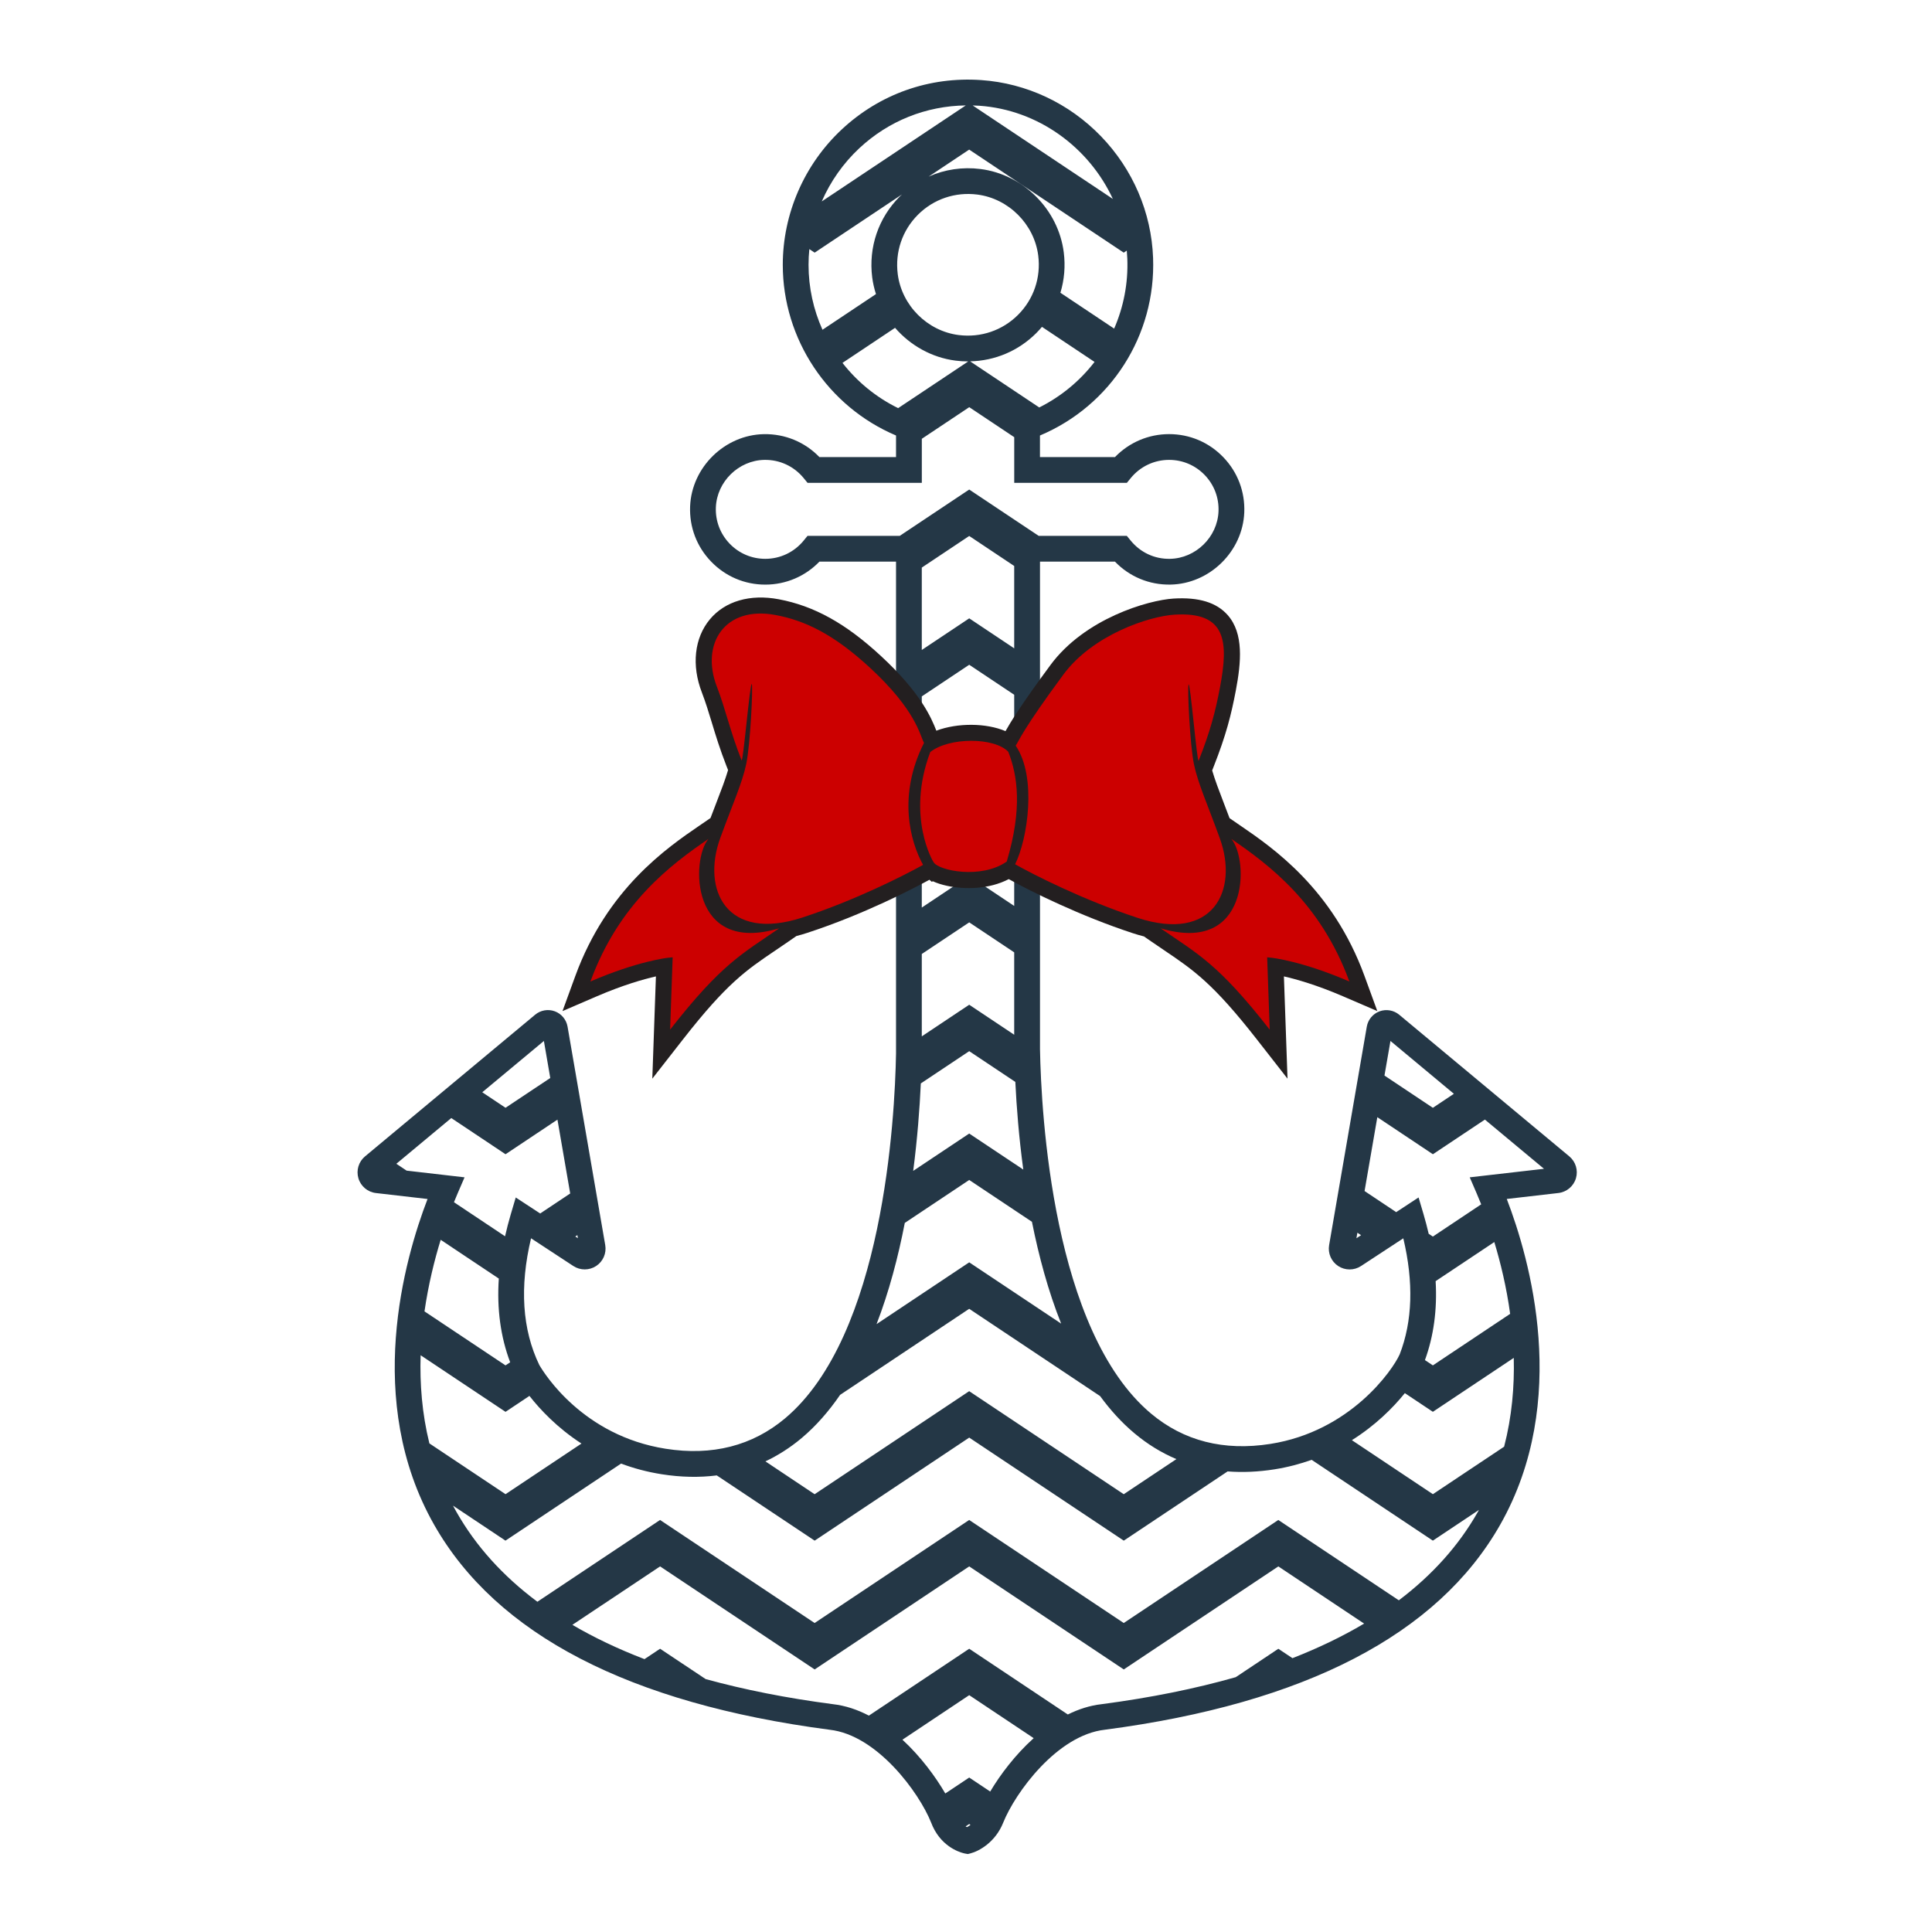 <?xml version="1.0" encoding="utf-8"?>
<!-- Generator: Adobe Illustrator 21.0.0, SVG Export Plug-In . SVG Version: 6.00 Build 0)  -->
<svg version="1.1" id="Calque_1" xmlns="http://www.w3.org/2000/svg" xmlns:xlink="http://www.w3.org/1999/xlink" x="0px" y="0px"
	 viewBox="0 0 600 600" style="enable-background:new 0 0 600 600;" xml:space="preserve">
<style type="text/css">
	.st0{fill:#243746;}
	.st1{fill:#231F20;}
	.st2{fill:#CC0000;}
</style>
<path class="st0" d="M487.36,359.12l-52.83-43.99c-1.69-1.41-4.03-1.81-6.1-1.05c-2.07,0.76-3.59,2.59-3.96,4.76l-11.7,67.84
	c-0.44,2.54,0.67,5.09,2.82,6.5c2.15,1.41,4.93,1.41,7.09,0l13.13-8.61c3.24,13.65,2.87,25.75-1.12,36.03
	c-2.25,5.01-15.38,23.92-40.16,27.82c-14.44,2.27-26.91-0.9-37.08-9.43c-30.54-25.62-34.11-93.17-34.47-113.19V174.42h23.28
	c4.5,4.67,10.65,7.25,17.24,7.13c12.15-0.22,22.43-10.28,22.92-22.41c0.26-6.43-2.05-12.51-6.5-17.14
	c-4.45-4.63-10.43-7.18-16.85-7.18c-6.39,0-12.41,2.58-16.81,7.14h-23.29v-6.71c22.01-9.28,36.03-31.11,35.13-55.18
	c-0.52-14.09-6.27-27.5-16.19-37.76c-9.92-10.26-23.13-16.46-37.19-17.44c-16.12-1.12-31.5,4.31-43.3,15.32
	c-11.64,10.86-18.32,26.19-18.32,42.06c0,23.1,14.02,44.05,35.17,53v6.71h-23.79c-4.5-4.67-10.67-7.24-17.24-7.13
	c-12.15,0.22-22.43,10.28-22.92,22.41c-0.26,6.43,2.05,12.52,6.5,17.14c4.45,4.63,10.43,7.18,16.85,7.18
	c6.39,0,12.41-2.58,16.81-7.14h23.79l0,152.75c-0.36,20.1-3.92,87.68-34.47,113.32c-10.17,8.53-22.65,11.71-37.09,9.43
	c-25.66-4.04-37.66-23.31-39.23-26.02c-5.3-10.99-6.16-24.21-2.56-39.34l13.13,8.61c2.15,1.41,4.93,1.41,7.09,0
	c2.15-1.41,3.26-3.96,2.82-6.5l-11.7-67.84c-0.38-2.17-1.89-4-3.96-4.76c-2.07-0.76-4.41-0.36-6.1,1.05l-52.83,44
	c-1.99,1.66-2.8,4.33-2.06,6.82c0.74,2.48,2.88,4.28,5.45,4.57l16.02,1.85c-7.13,18.52-19.82,62.66,2.04,101.16
	c19.36,34.09,60.66,55.51,122.84,63.67c14.78,1.64,27.82,19.6,31.49,28.78c2.7,7.18,8.42,9.14,10.09,9.56
	c0.28,0.07,0.43,0.1,0.43,0.1l0.9,0.16l0.83-0.21c2.62-0.67,7.71-3.43,10.15-9.53c3.7-9.25,16.74-27.22,31.59-28.87
	c62.1-8.15,103.4-29.57,122.76-63.67c21.86-38.5,9.17-82.63,2.04-101.16l16.03-1.85c2.57-0.3,4.71-2.09,5.45-4.57
	C490.16,363.45,489.35,360.78,487.36,359.12z M431.82,323.28l19.7,16.41l-6.53,4.35l-15.03-10.02L431.82,323.28z M421.25,384.54
	l0.3-1.71l1.15,0.77L421.25,384.54z M286.27,216.27l14.73-9.82l13.97,9.32l0,25.58l-13.97-9.32l-14.73,9.82V216.27z M286.27,256.27
	l14.73-9.82l13.97,9.32l0,25.58l-13.97-9.32l-14.73,9.82V256.27z M286.27,296.27l14.73-9.82l13.97,9.32l0,25.58l-13.97-9.32
	l-14.73,9.82V296.27z M314.97,175.77l0,25.58l-13.97-9.32l-14.73,9.82v-25.58l14.73-9.82L314.97,175.77z M285.97,336.47l15.03-10.02
	l14.32,9.55c0.38,7.82,1.11,17.19,2.47,27.22l-16.79-11.19l-17.4,11.6C284.91,353.58,285.61,344.23,285.97,336.47z M322.75,126.54
	l-21.47-14.32c7.7-0.17,15.01-3.24,20.55-8.78c0.62-0.62,1.2-1.27,1.76-1.93l16.33,10.89C335.41,118.25,329.58,123.12,322.75,126.54
	z M278.8,85.12c-0.87-6.86,1.41-13.57,6.27-18.43c4.85-4.85,11.57-7.14,18.43-6.27c9.73,1.24,17.69,9.2,18.93,18.93
	c0.87,6.86-1.41,13.57-6.27,18.43c-4.85,4.85-11.57,7.14-18.43,6.27C288,102.82,280.04,94.86,278.8,85.12z M346.01,102.05
	l-16.69-11.13c1.21-4,1.59-8.26,1.04-12.57c-1.69-13.29-12.56-24.17-25.86-25.86c-5.6-0.71-11.14,0.14-16.1,2.36l12.59-8.39l48,32
	l0.94-0.63c0.08,0.84,0.13,1.68,0.17,2.53C350.39,88,348.92,95.37,346.01,102.05z M345.61,61.78l-43.54-29.03
	c0.7,0.02,1.39,0.04,2.09,0.09C322.45,34.12,338.2,45.78,345.61,61.78z M266.87,46.03c9.12-8.51,20.74-13.13,33.06-13.29
	l-44.73,29.82C257.9,56.37,261.85,50.72,266.87,46.03z M251.35,77.36l1.65,1.1l27.12-18.08c-0.23,0.22-0.47,0.43-0.7,0.66
	c-6.62,6.62-9.73,15.76-8.55,25.09c0.23,1.79,0.63,3.52,1.17,5.2l-16.61,11.08c-2.8-6.23-4.33-13.09-4.33-20.17
	C251.1,80.6,251.18,78.97,251.35,77.36z M261.64,112.7l16.33-10.89c4.73,5.45,11.37,9.24,18.76,10.18c1.3,0.17,2.6,0.25,3.89,0.25
	c0.03,0,0.05,0,0.08,0l-21.77,14.51C272.08,123.39,266.2,118.55,261.64,112.7z M250.78,166.42l-1.2,1.47
	c-2.94,3.6-7.28,5.66-11.91,5.66c-4.22,0-8.16-1.68-11.08-4.72c-2.92-3.04-4.44-7.05-4.27-11.28c0.32-7.98,7.08-14.59,15.07-14.73
	c4.73-0.09,9.19,1.98,12.2,5.66l1.2,1.47h35.49v-13.68l14.73-9.82l13.97,9.32v14.18h34.98l1.2-1.47c2.94-3.6,7.28-5.66,11.91-5.66
	c4.22,0,8.16,1.68,11.08,4.72c2.92,3.04,4.44,7.05,4.27,11.28c-0.32,7.98-7.08,14.59-15.07,14.73c-4.78,0.1-9.19-1.98-12.2-5.66
	l-1.2-1.47h-27.37l-21.58-14.39l-21.58,14.39H250.78z M280.99,379.79l20.01-13.34l19.48,12.99c2.13,10.68,5.05,21.54,9.07,31.62
	l-28.55-19.03l-28.78,19.19C276.11,401.15,278.94,390.37,280.99,379.79z M248.94,446.62c4.51-3.79,8.47-8.35,11.96-13.43
	l40.09-26.73l40.66,27.11c3.17,4.33,6.7,8.23,10.65,11.54c4.05,3.4,8.41,6.07,13.04,8.03l-16.35,10.9l-48-32l-48,32l-15.29-10.2
	C241.66,451.97,245.42,449.57,248.94,446.62z M178.67,384.01l0.64-0.43l0.16,0.96L178.67,384.01z M168.91,323.28l1.98,11.5
	L157,344.03l-7.23-4.82L168.91,323.28z M126.28,363.55l-3.19-2.13l17.06-14.2L157,358.46l16.12-10.75l3.96,22.94l-9.32,6.21
	l-7.59-4.97l-1.53,5.16c-0.69,2.33-1.28,4.63-1.79,6.89l-15.87-10.58c0.42-1.05,0.81-1.98,1.16-2.79l2.13-4.94L126.28,363.55z
	 M136.86,385.03l18.05,12.04c-0.63,9.43,0.55,18.12,3.53,26l-1.45,0.96l-25.16-16.77C133.04,398.89,134.93,391.31,136.86,385.03z
	 M130.63,420.88L157,438.46l7.42-4.95c3.28,4.19,8.59,9.88,16.16,14.8L157,464.03l-23.65-15.77
	C131.05,438.97,130.35,429.68,130.63,420.88z M300.31,567.43c-0.13-0.07-0.28-0.14-0.43-0.23l1.12-0.74l0.4,0.27
	C301,567.03,300.62,567.27,300.31,567.43z M307.52,556.38l-6.52-4.35l-7.43,4.95c-3.02-5.19-7.6-11.43-13.31-16.7l20.74-13.83
	l20.02,13.35C315.27,544.97,310.63,551.15,307.52,556.38z M342.18,529.24c-3.7,0.41-7.23,1.56-10.56,3.21l-30.62-20.42l-31.16,20.77
	c-3.52-1.84-7.28-3.12-11.21-3.56c-14.35-1.88-27.51-4.49-39.49-7.79L205,512.03l-4.85,3.23c-8.17-3.14-15.64-6.69-22.39-10.65
	L205,486.46l48,32l48-32l48,32l48-32l26.64,17.76c-6.71,3.99-14.14,7.57-22.26,10.74l-4.38-2.92l-13.23,8.82
	C371.22,524.44,357.36,527.24,342.18,529.24z M434.42,496.99l-37.43-24.95l-48,32l-48-32l-48,32l-48-32l-38.1,25.4
	c-10.7-7.98-19.1-17.27-25.12-27.87c-0.37-0.66-0.73-1.32-1.09-1.98l16.3,10.87l35.9-23.93c3.82,1.43,8.01,2.58,12.57,3.3
	c6,0.95,11.72,1.06,17.15,0.37L253,478.46l48-32l48,32l32.25-21.5c4.64,0.36,9.48,0.15,14.52-0.64c4.14-0.65,7.99-1.68,11.57-2.96
	l37.65,25.1l14.31-9.54c-0.12,0.22-0.23,0.43-0.36,0.65C453.04,479.97,444.84,489.11,434.42,496.99z M467.12,449.28l-22.13,14.75
	l-25.15-16.77c7.21-4.53,12.67-9.93,16.45-14.61l8.7,5.8l25.12-16.75C470.34,430.59,469.54,439.94,467.12,449.28z M468.99,408.03
	l-24,16l-2.46-1.64c2.72-7.47,3.83-15.67,3.32-24.52l18.22-12.14C465.99,392.07,467.85,399.67,468.99,408.03z M456.44,365.63
	l2.13,4.94c0.42,0.98,0.9,2.14,1.43,3.45l-15.01,10.01l-1.3-0.87c-0.47-2.01-1-4.05-1.61-6.12l-1.53-5.16l-6.95,4.56l-9.82-6.55
	l3.96-22.94l17.26,11.51l16.15-10.76l18.35,15.28L456.44,365.63z"/>
<path class="st1" d="M417.08,309.41c-8.12-3.5-14.45-5.29-18.35-6.18l1.12,31.76l-9.48-12.14c-13.66-17.48-19.67-21.55-28.77-27.7
	c-1.28-0.86-2.61-1.76-4.01-2.73l-2.32-1.6c-1.15-0.29-2.33-0.63-3.57-1.04c-16.11-5.29-31.48-12.89-38.42-16.76
	c-6.18,3.22-13.76,3.25-19.18,2.08c-1.69-0.37-3.16-0.84-4.4-1.42l-0.31,0.18l-0.75-0.64c-4.93,2.69-20.28,10.72-37.88,16.47
	c-1.18,0.39-2.33,0.72-3.43,1l-2.49,1.73c-1.4,0.97-2.73,1.87-4.01,2.73c-9.1,6.15-15.12,10.22-28.77,27.7l-9.48,12.14l1.12-31.76
	c-3.9,0.89-10.23,2.68-18.35,6.18L174.69,314l3.98-10.9c9.89-27.09,28.52-39.84,38.53-46.69l3.45-2.36c0.6-1.59,1.17-3.07,1.71-4.46
	c1.61-4.18,2.89-7.49,3.75-10.44l-0.48-1.21c-2.04-5.21-3.39-9.63-4.57-13.54c-0.98-3.22-1.91-6.27-3.09-9.35
	c-3.26-8.44-2.33-16.93,2.49-22.71c4.71-5.65,12.51-7.92,21.41-6.23c11.03,2.09,20.8,7.52,31.7,17.6
	c12.43,11.49,15.69,19.29,17.22,23.21c6.62-2.48,15.48-2.41,21.48,0.14c1.49-2.65,4.63-7.9,13.96-20.53
	c10.68-14.47,30.36-20.15,38.22-20.64c7.84-0.48,13.35,1.2,16.82,5.13c5.04,5.72,4.19,14.66,2.52,23.47
	c-1.43,7.52-3.01,13.79-6.86,23.56l-0.48,1.22c0.86,2.95,2.13,6.26,3.73,10.44c0.52,1.36,1.08,2.82,1.67,4.38l3.38,2.32
	c10.01,6.85,28.64,19.61,38.53,46.69l3.98,10.9L417.08,309.41z"/>
<path class="st2" d="M286.67,268.6c-6.1,3.36-21.01,10.96-37.46,16.34c-23.6,7.71-31.38-8.63-25.52-24.71
	c3.86-10.59,6.81-17.01,8.06-22.97c1.28-6.08,2.12-23.85,1.73-24.8c-0.51-1.24-2.72,24.84-3.19,23.64
	c-3.63-9.27-4.92-15.76-7.66-22.86c-5.11-13.23,2.4-25.25,18.3-22.23c9.02,1.71,17.9,5.88,29.24,16.35
	c14.32,13.24,15.47,20.88,16.79,23.35C278.71,247.06,282.67,261.36,286.67,268.6z M220.02,260.53
	c-11.62,7.96-27.77,19.95-36.66,44.28c14.69-6.34,23.81-7.34,24.22-7.38l1.32-0.14l-0.79,22.47c16.1-20.6,22.45-23.56,33.88-31.47
	C214.23,296.59,214.58,266.82,220.02,260.53z M419.06,304.81c-8.89-24.33-25.03-36.32-36.66-44.28c5.44,6.29,5.8,36.06-21.96,27.77
	c11.42,7.91,17.78,10.86,33.88,31.47l-0.79-22.47l1.32,0.14C395.24,297.47,404.36,298.48,419.06,304.81z M313.13,233.47
	c-4.3-4.53-18.36-4.58-24.23,0.09c-7.59,20.14,0.99,34.24,1.04,34.21c1.55,2.62,14.76,5.35,22.71-0.2
	C317.56,251.14,316.03,240.84,313.13,233.47z M378.83,260.36c-3.84-10.6-6.78-17.02-8.03-22.98c-1.27-6.08-2.08-23.86-1.69-24.8
	c0.51-1.24,2.68,24.84,3.15,23.65c3.65-9.26,5.18-15.19,6.6-22.66c2.72-14.35,2.04-23.68-14.12-22.68
	c-7.8,0.48-25.34,6.2-34.51,18.62c-12.73,17.24-13.69,20.42-14.8,22.06c6.68,9.77,3.66,29.22-0.18,36.83
	c5.47,3.09,20.93,11.02,38.01,16.64C376.85,292.77,384.66,276.45,378.83,260.36z"/>
</svg>
